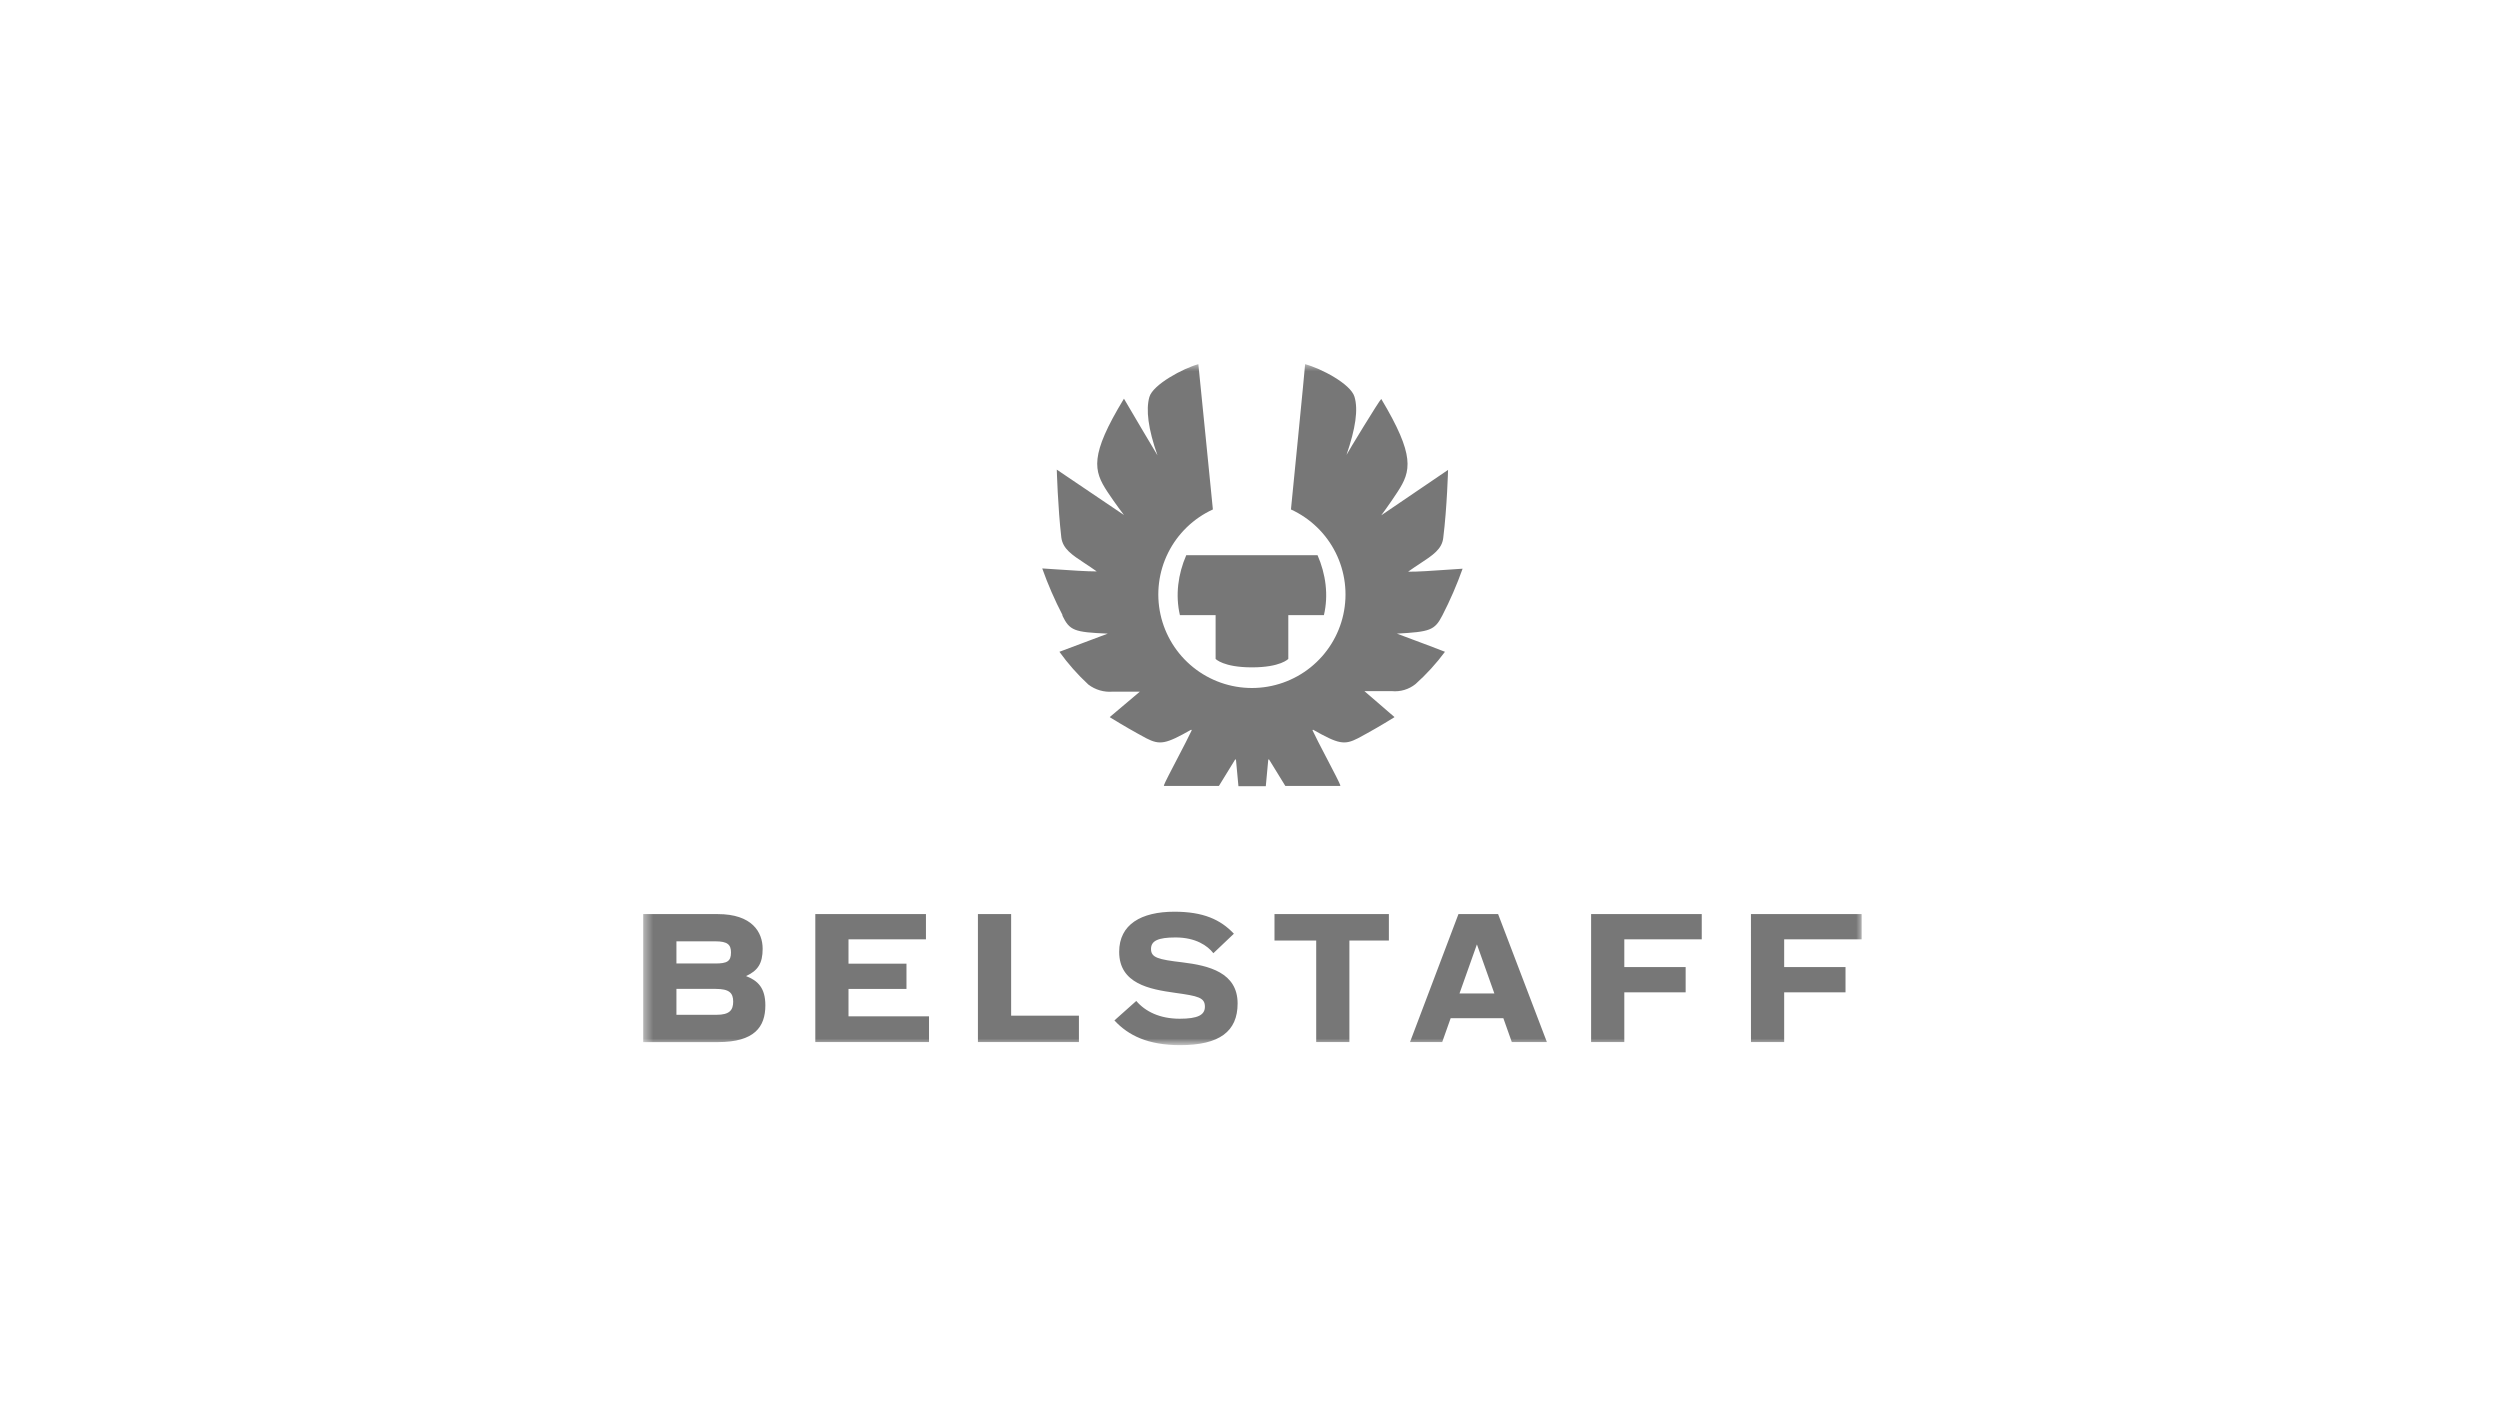 <svg xmlns="http://www.w3.org/2000/svg" fill="none" viewBox="0 0 266 150" height="150" width="266">
<g clip-path="url(#clip0_13075_3939)">
<mask height="74" width="131" y="38" x="68" maskUnits="userSpaceOnUse" style="mask-type:luminance" id="mask0_13075_3939">
<path fill="white" d="M198.246 38.605H68.437V111.205H198.246V38.605Z"></path>
</mask>
<g mask="url(#mask0_13075_3939)">
<path fill="#777777" d="M120.899 106.501L118.574 108.573C120.052 110.176 122.144 111.205 125.57 111.205C129.753 111.205 131.682 109.744 131.682 106.772C131.682 103.474 128.617 102.736 125.804 102.393C123.207 102.087 122.468 101.889 122.468 100.971C122.468 100.106 123.207 99.745 125.082 99.745C127.228 99.745 128.491 100.627 129.103 101.421L131.285 99.347C129.86 97.835 128.018 97.006 124.956 97.006C121.423 97.006 119.08 98.356 119.08 101.277C119.08 104.681 122.342 105.258 125.029 105.637C127.495 105.978 128.202 106.141 128.202 107.114C128.202 107.996 127.446 108.393 125.515 108.393C123.389 108.393 121.856 107.619 120.899 106.501ZM76.368 97.259H68.437V110.881H76.386C80.281 110.881 81.434 109.26 81.434 106.971C81.434 105.115 80.642 104.341 79.379 103.855C80.642 103.277 81.146 102.501 81.146 100.952C81.146 99.186 80.029 97.259 76.368 97.259ZM77.778 101.345C77.778 102.301 77.345 102.516 76.1 102.516H71.972V100.157H76.118C77.416 100.157 77.778 100.516 77.778 101.345ZM76.243 107.975H71.972V105.219H76.154C77.597 105.219 78.011 105.65 78.011 106.57C78.011 107.489 77.615 107.975 76.243 107.975ZM98.521 97.259H86.749V110.879H98.847V108.141H90.281V105.222H96.449V102.537H90.281V99.942H98.521V97.259ZM104.051 97.259H107.584V108.069H114.798V110.879H104.051V97.259ZM135.606 100.069V97.259H147.777V100.069H143.576V110.879H140.043V100.069H135.606ZM150.023 110.879H153.449L154.35 108.339H159.958L160.858 110.879H164.591L159.399 97.259H155.18L150.023 110.879ZM155.289 105.708L157.144 100.483L159.001 105.708H155.289ZM169.293 97.259H181.066V99.942H172.826V102.898H179.353V105.584H172.826V110.879H169.293V97.259ZM198.08 97.259H186.301L186.303 110.879H189.836V105.584H196.363V102.898H189.836V99.942H198.08V97.259Z" clip-rule="evenodd" fill-rule="evenodd"></path>
<path fill="#777777" d="M155.621 60.509C155.014 62.214 154.294 63.877 153.465 65.485C152.646 67.07 152.16 67.224 148.63 67.418C149.018 67.566 149.584 67.777 150.21 68.01C151.456 68.475 152.941 69.029 153.745 69.35C152.82 70.596 151.772 71.746 150.616 72.781C149.9 73.357 148.987 73.628 148.072 73.535H145.172L148.363 76.288C148.363 76.294 148.361 76.299 148.359 76.304C148.358 76.307 148.357 76.309 148.355 76.312C148.351 76.319 148.344 76.326 148.337 76.33C146.961 77.18 145.809 77.843 144.49 78.55C143.043 79.293 142.42 79.176 139.737 77.655C139.727 77.65 139.715 77.648 139.704 77.649C139.693 77.65 139.682 77.655 139.674 77.662C139.665 77.67 139.66 77.68 139.657 77.691C139.655 77.702 139.657 77.714 139.661 77.724C139.94 78.33 140.511 79.425 141.084 80.525C141.126 80.605 141.167 80.684 141.209 80.764L141.223 80.791C141.893 82.074 142.525 83.286 142.61 83.556C142.612 83.564 142.613 83.572 142.611 83.581C142.61 83.589 142.607 83.596 142.602 83.603C142.599 83.607 142.596 83.61 142.593 83.613C142.59 83.615 142.586 83.618 142.583 83.619C142.575 83.623 142.567 83.625 142.559 83.625H136.789C136.78 83.625 136.771 83.623 136.763 83.618C136.755 83.614 136.748 83.608 136.743 83.6L135.039 80.826C135.033 80.817 135.025 80.81 135.014 80.805C135.004 80.801 134.993 80.8 134.982 80.802C134.971 80.804 134.961 80.81 134.954 80.819C134.947 80.827 134.942 80.838 134.941 80.849L134.681 83.65H131.769L131.509 80.849C131.508 80.838 131.504 80.827 131.496 80.819C131.489 80.81 131.479 80.804 131.468 80.802C131.457 80.8 131.446 80.801 131.436 80.805C131.426 80.81 131.417 80.817 131.411 80.826L129.707 83.6C129.702 83.608 129.695 83.614 129.687 83.618C129.679 83.623 129.67 83.625 129.661 83.625H123.891C123.883 83.625 123.875 83.623 123.867 83.619C123.86 83.615 123.853 83.61 123.848 83.603C123.844 83.596 123.841 83.589 123.839 83.581C123.838 83.572 123.838 83.564 123.841 83.556C123.925 83.286 124.557 82.074 125.227 80.791L125.241 80.764C125.855 79.588 126.49 78.374 126.789 77.724C126.794 77.714 126.795 77.702 126.793 77.691C126.79 77.68 126.785 77.67 126.776 77.662C126.768 77.655 126.757 77.65 126.746 77.649C126.735 77.648 126.724 77.65 126.714 77.655C124.03 79.177 123.407 79.293 121.961 78.55C120.645 77.843 119.494 77.18 118.113 76.33C118.106 76.326 118.1 76.319 118.095 76.312C118.09 76.305 118.088 76.297 118.087 76.288L121.278 73.593H118.378C117.457 73.667 116.541 73.399 115.806 72.84C114.663 71.783 113.629 70.614 112.721 69.351C113.321 69.119 114.308 68.751 115.295 68.384C116.281 68.017 117.266 67.651 117.865 67.419C114.298 67.264 113.815 67.11 113.03 65.486L113.059 65.457C112.223 63.851 111.499 62.188 110.894 60.481C111.345 60.509 111.837 60.542 112.343 60.577C113.919 60.684 115.634 60.8 116.695 60.8C116.244 60.476 115.814 60.193 115.417 59.932C114.064 59.041 113.09 58.401 112.926 57.206C112.549 53.95 112.442 49.968 112.442 49.968L119.588 54.797C119.588 54.797 118.592 53.492 117.828 52.323C116.358 50.081 115.904 48.487 119.588 42.419C119.655 42.574 123.156 48.449 123.156 48.449C122.156 45.627 121.915 43.58 122.292 42.246C122.669 40.912 125.889 39.192 127.504 38.748C127.542 39.017 129.05 54.206 129.05 54.206C126.985 55.153 125.306 56.776 124.292 58.808C123.278 60.84 122.989 63.157 123.474 65.375C123.959 67.594 125.188 69.579 126.958 71.003C128.728 72.427 130.932 73.203 133.204 73.203C135.476 73.203 137.679 72.427 139.449 71.003C141.219 69.579 142.448 67.594 142.933 65.375C143.418 63.157 143.129 60.84 142.115 58.808C141.101 56.776 139.422 55.153 137.357 54.206C137.357 54.206 138.865 39.018 138.865 38.748C140.547 39.195 143.7 40.838 144.115 42.209C144.53 43.58 144.231 45.587 143.267 48.403C143.376 48.164 146.749 42.611 146.967 42.45C150.573 48.489 150.158 50.113 148.688 52.355C147.934 53.524 146.967 54.828 146.967 54.828L154.074 49.997C154.074 49.997 153.967 53.977 153.561 57.234C153.426 58.431 152.451 59.071 151.094 59.963C150.698 60.224 150.269 60.505 149.82 60.828C150.817 60.842 152.434 60.728 153.966 60.621C154.542 60.58 155.106 60.541 155.621 60.509ZM129.341 70.107C129.341 70.107 130.153 71.007 133.209 71.007C136.264 71.007 137.076 70.107 137.076 70.107V65.45H140.865C141.366 63.317 141.062 61.082 140.188 59.073H126.218C125.344 61.082 125.045 63.317 125.542 65.45H129.341V70.107Z" clip-rule="evenodd" fill-rule="evenodd"></path>
</g>
</g>
<defs>
<clipPath id="clip0_13075_3939">
<rect transform="translate(68 38)" fill="white" height="73.81" width="130.68"></rect>
</clipPath>
</defs>
</svg>

